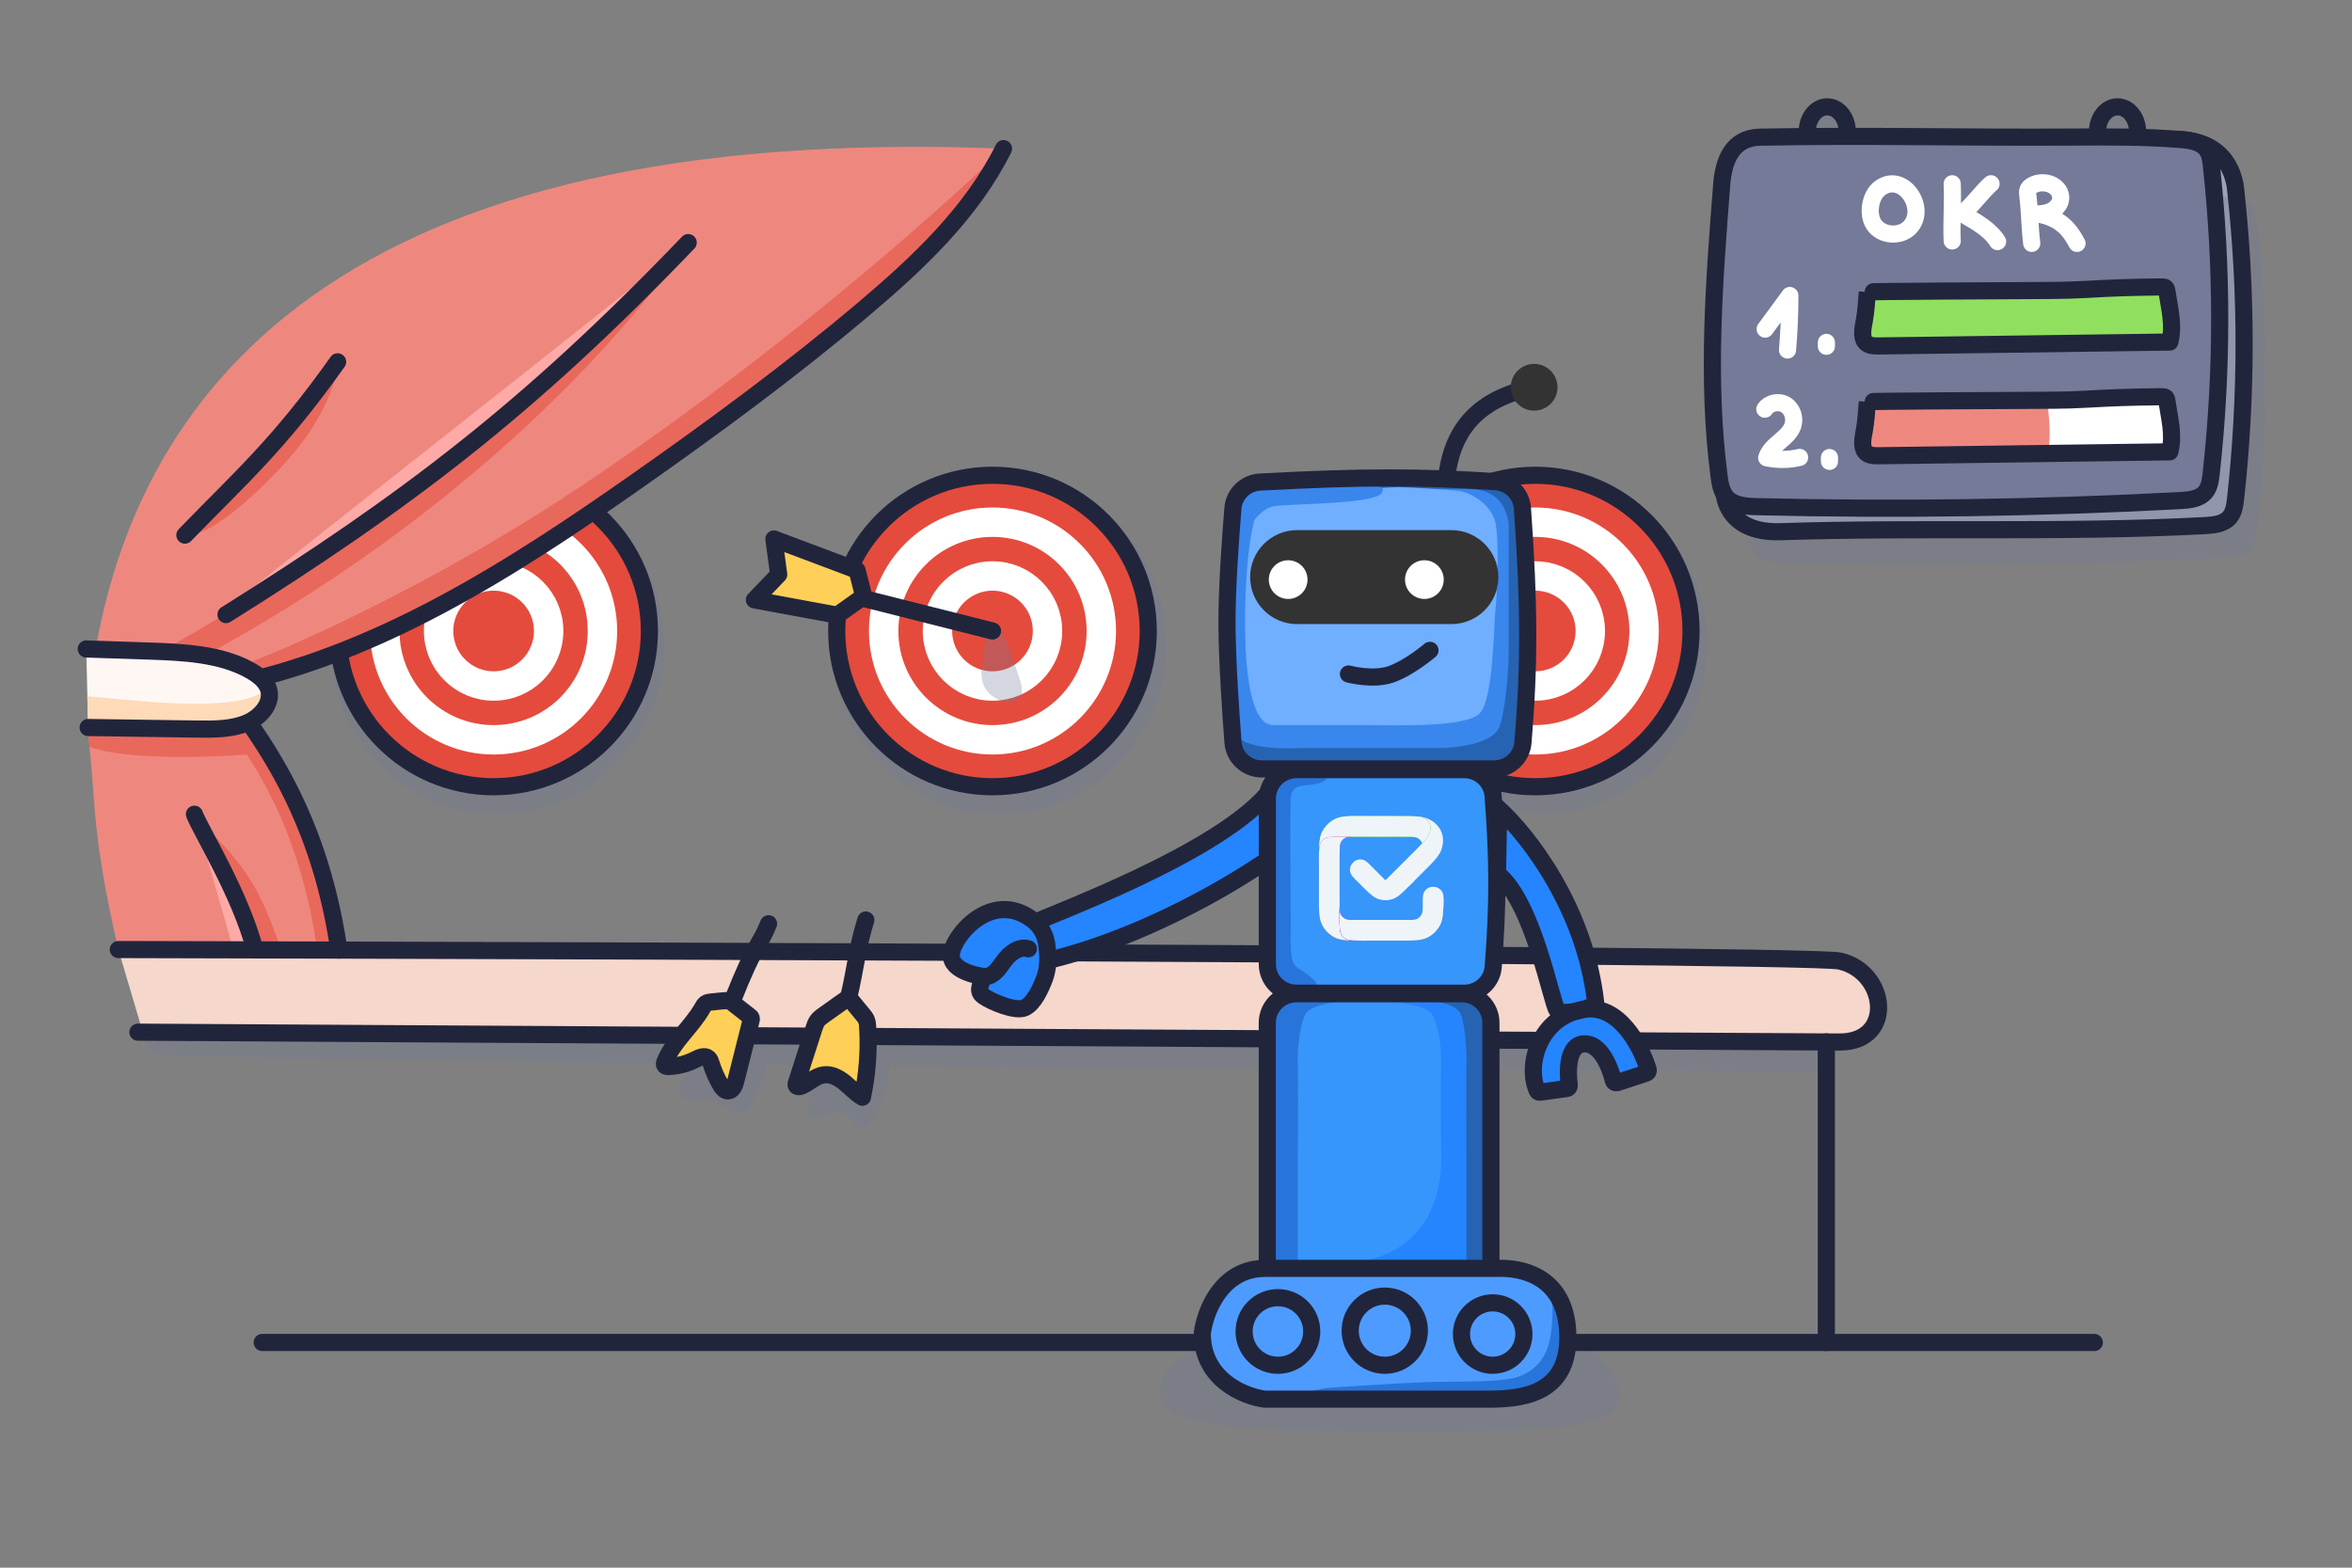 <svg width="480" height="320" viewBox="0 0 480 320" fill="none" xmlns="http://www.w3.org/2000/svg">
<rect x="0" y="0" width="480" height="320" fill="#808080" stroke="none"/>
<g clip-path="url(#clip0_323_13489)">
<path opacity="0.3" d="M372.91 31.989C375.169 31.989 377 29.71 377 26.899C377 24.087 375.169 21.809 372.91 21.809C370.651 21.809 368.82 24.087 368.82 26.899C368.82 29.71 370.651 31.989 372.91 31.989Z" fill="#747A97"/>
<path d="M372.91 31.989C375.169 31.989 377 29.71 377 26.899C377 24.087 375.169 21.809 372.91 21.809C370.651 21.809 368.82 24.087 368.82 26.899C368.82 29.71 370.651 31.989 372.91 31.989Z" stroke="#21253C" stroke-width="3.5" stroke-linecap="round" stroke-linejoin="round"/>
<path opacity="0.3" d="M432.15 31.989C434.409 31.989 436.24 29.71 436.24 26.899C436.24 24.087 434.409 21.809 432.15 21.809C429.891 21.809 428.06 24.087 428.06 26.899C428.06 29.71 429.891 31.989 432.15 31.989Z" fill="#747A97"/>
<path d="M432.15 31.989C434.409 31.989 436.24 29.71 436.24 26.899C436.24 24.087 434.409 21.809 432.15 21.809C429.891 21.809 428.06 24.087 428.06 26.899C428.06 29.71 429.891 31.989 432.15 31.989Z" stroke="#21253C" stroke-width="3.5" stroke-linecap="round" stroke-linejoin="round"/>
<path opacity="0.3" d="M329.47 281.111C335.09 292.161 317.92 292.161 284.38 292.161C248.96 292.161 234.49 291.141 237.1 281.721C237.58 279.981 242.35 275.551 245.36 274.031C253.11 270.121 265.53 270.031 284.32 270.031C301.97 270.031 314.06 270.801 322.19 274.351C326.07 276.041 328.53 279.251 329.47 281.111Z" fill="#747A97"/>
<path opacity="0.3" d="M101.49 166.212C120.328 166.212 135.6 150.721 135.6 131.612C135.6 112.503 120.328 97.012 101.49 97.012C82.651 97.012 67.38 112.503 67.38 131.612C67.38 150.721 82.651 166.212 101.49 166.212Z" fill="#747A97"/>
<path opacity="0.3" d="M203.91 166.212C222.748 166.212 238.02 150.721 238.02 131.612C238.02 112.503 222.748 97.012 203.91 97.012C185.071 97.012 169.8 112.503 169.8 131.612C169.8 150.721 185.071 166.212 203.91 166.212Z" fill="#747A97"/>
<path opacity="0.3" d="M314.33 166.212C333.169 166.212 348.44 150.721 348.44 131.612C348.44 112.503 333.169 97.012 314.33 97.012C295.492 97.012 280.22 112.503 280.22 131.612C280.22 150.721 295.492 166.212 314.33 166.212Z" fill="#747A97"/>
<path opacity="0.3" d="M372.72 206.662L30.33 206.512C30.33 206.512 27.04 215.262 33.68 215.432C61.36 216.132 103.45 216.682 141.63 217.122C139.32 219.712 137.41 222.702 139.34 223.982C143.08 226.462 142.74 222.212 148.02 225.952C153 229.482 154.6 223.932 156.5 217.282C160.33 217.322 164.18 217.362 168.03 217.402C166.42 220.542 163.77 226.122 165.38 227.992C167.59 230.542 169.98 223.562 173.89 228.842C177.37 233.532 180.98 224.112 181.62 217.532C277.44 218.432 372.72 218.682 372.72 218.682V206.662Z" fill="#747A97"/>
<path d="M100.74 160.592C118.297 160.592 132.53 146.359 132.53 128.802C132.53 111.245 118.297 97.012 100.74 97.012C83.183 97.012 68.95 111.245 68.95 128.802C68.95 146.359 83.183 160.592 100.74 160.592Z" fill="#E44B3D"/>
<path d="M100.74 140.03C106.942 140.03 111.97 135.002 111.97 128.8C111.97 122.598 106.942 117.57 100.74 117.57C94.538 117.57 89.51 122.598 89.51 128.8C89.51 135.002 94.538 140.03 100.74 140.03Z" stroke="white" stroke-width="6" stroke-linecap="round" stroke-linejoin="round"/>
<path d="M100.74 151.01C113.007 151.01 122.95 141.066 122.95 128.8C122.95 116.534 113.007 106.59 100.74 106.59C88.474 106.59 78.53 116.534 78.53 128.8C78.53 141.066 88.474 151.01 100.74 151.01Z" stroke="white" stroke-width="6" stroke-linecap="round" stroke-linejoin="round"/>
<path d="M100.74 160.592C118.297 160.592 132.53 146.359 132.53 128.802C132.53 111.245 118.297 97.012 100.74 97.012C83.183 97.012 68.95 111.245 68.95 128.802C68.95 146.359 83.183 160.592 100.74 160.592Z" stroke="#21253C" stroke-width="3.5" stroke-linecap="round" stroke-linejoin="round"/>
<path d="M69.18 193.93C66.18 174.3 57.81 155.5 45.19 140.16C76.47 134.09 104.11 116.37 130.19 98.06C146.02 86.94 161.61 75.46 176.38 62.98C187.48 53.6 198.34 43.35 204.81 30.34C70.06 25.01 25.64 79.05 18.32 140.65C18.09 139.74 18.06 141.72 18.11 145.48C18.14 147.56 17.98 150.03 18.34 153.21C19.44 163.07 18.78 170.68 24.15 193.82C43.86 193.87 69.36 195.11 69.18 193.92V193.93Z" fill="#EE887F"/>
<path d="M52 193.831C49 182.421 40.96 169.561 39.68 166.211C39.68 166.211 46.7 190.261 47.59 193.881L51.99 193.841L52 193.831Z" fill="#FFAAA6"/>
<path d="M69.18 193.93C66.11 173.1 58.57 156.43 45.19 140.16C76.47 134.09 104.11 116.37 130.19 98.06C146.02 86.94 161.61 75.46 176.38 62.98C187.48 53.6 198.34 43.35 204.81 30.34C204.81 30.34 170.44 63.96 121.9 97.01C80.03 125.53 37.9 141.19 38.75 138.8C38.75 138.8 44.81 144.68 48.09 150.81C60.37 167.28 63.73 186.56 64.69 193.83L69.19 193.93H69.18Z" fill="#E9685C"/>
<path d="M39.68 166.199C40.62 173.859 49.99 182.559 52 193.819H57.3C52 177.179 46.76 174.179 39.68 166.199Z" fill="#E9685C"/>
<path d="M29.15 210.69C29.15 210.69 367.94 212.7 375.46 212.7C386.79 212.7 385.23 198.36 375.46 196.17C368.23 194.55 24.15 193.82 24.15 193.82" fill="#F5D7CC"/>
<path d="M28.15 210.69C28.15 210.69 367.94 212.7 375.46 212.7C386.79 212.7 385.23 198.36 375.46 196.17C368.23 194.55 24.15 193.82 24.15 193.82" stroke="#21253C" stroke-width="3.5" stroke-linecap="round" stroke-linejoin="round"/>
<path d="M55.05 153.3C57.65 153.76 28.24 156.25 18.24 152.42L17.87 147.38L18.1 143.75H48.76L55.05 153.3Z" fill="#E9685C"/>
<path d="M372.72 212.691V274.031" stroke="#21253C" stroke-width="3.5" stroke-linecap="round" stroke-linejoin="round"/>
<path d="M427.41 274.031H53.51" stroke="#21253C" stroke-width="3.5" stroke-linecap="round" stroke-linejoin="round"/>
<path d="M427.6 33.092C406.47 33.232 385.23 32.702 364.15 33.112C358.51 33.222 356.72 37.832 356.34 42.782C354.79 62.582 353.24 82.552 355.79 102.242C355.99 103.822 356.27 105.502 357.34 106.692C358.8 108.302 361.24 108.472 363.41 108.532C392.24 109.222 421.1 108.812 449.9 107.292C451.76 107.192 453.83 106.992 455.03 105.572C455.89 104.552 456.08 103.142 456.23 101.812C458.54 80.922 458.55 59.782 456.27 38.892C456.15 37.822 456.01 36.702 455.41 35.792C454.29 34.112 452.02 33.752 450.01 33.592C442.55 32.992 435.06 33.042 427.58 33.092H427.6Z" fill="#9EA2B7"/>
<path opacity="0.3" d="M431.02 39.611C409.19 39.752 387.25 39.221 365.47 39.632C359.64 39.742 357.8 44.352 357.4 49.301C355.8 69.102 354.2 89.072 356.83 108.761C357.04 110.341 357.33 112.021 358.43 113.211C359.94 114.821 362.46 114.991 364.7 115.051C394.48 115.741 424.29 115.331 454.05 113.811C455.97 113.711 458.11 113.511 459.35 112.091C460.24 111.071 460.44 109.661 460.59 108.331C462.97 87.442 462.99 66.302 460.63 45.411C460.51 44.342 460.37 43.221 459.75 42.312C458.6 40.632 456.25 40.272 454.18 40.111C446.48 39.511 438.74 39.562 431.01 39.611H431.02Z" fill="#747A97"/>
<path d="M427.6 33.091C406.47 33.231 385.23 32.701 364.15 33.111C358.51 33.221 356.72 37.831 356.34 42.781C354.79 62.581 349.34 81.231 351.89 100.931C352.09 102.511 353.4 108.851 363.42 108.531C392.25 107.591 421.11 108.811 449.91 107.291C451.77 107.191 453.84 106.991 455.04 105.571C455.9 104.551 456.09 103.141 456.24 101.811C458.55 80.921 458.56 59.781 456.28 38.891C456.16 37.821 455.56 29.581 445.98 28.581C438.54 27.811 435.08 33.051 427.6 33.101V33.091Z" stroke="#21253C" stroke-width="3.5" stroke-linecap="round" stroke-linejoin="round"/>
<path d="M422.63 27.979C401.5 28.119 380.26 27.589 359.18 27.999C353.54 28.109 351.75 32.719 351.37 37.669C349.82 57.469 348.27 77.439 350.82 97.129C351.02 98.709 351.3 100.389 352.37 101.579C353.83 103.189 356.27 103.359 358.44 103.419C387.27 104.109 416.13 103.699 444.93 102.179C446.79 102.079 448.86 101.879 450.06 100.459C450.92 99.439 451.11 98.029 451.26 96.699C453.57 75.809 453.58 54.669 451.3 33.779C451.18 32.709 451.04 31.589 450.44 30.679C449.32 28.999 447.05 28.639 445.04 28.479C437.58 27.879 430.09 27.929 422.61 27.979H422.63Z" fill="#747A97"/>
<path d="M202.55 160.592C220.107 160.592 234.34 146.359 234.34 128.802C234.34 111.245 220.107 97.012 202.55 97.012C184.993 97.012 170.76 111.245 170.76 128.802C170.76 146.359 184.993 160.592 202.55 160.592Z" fill="#E44B3D"/>
<path d="M202.55 140.03C208.752 140.03 213.78 135.002 213.78 128.8C213.78 122.598 208.752 117.57 202.55 117.57C196.348 117.57 191.32 122.598 191.32 128.8C191.32 135.002 196.348 140.03 202.55 140.03Z" stroke="white" stroke-width="6" stroke-linecap="round" stroke-linejoin="round"/>
<path d="M202.55 151.01C214.816 151.01 224.76 141.066 224.76 128.8C224.76 116.534 214.816 106.59 202.55 106.59C190.284 106.59 180.34 116.534 180.34 128.8C180.34 141.066 190.284 151.01 202.55 151.01Z" stroke="white" stroke-width="6" stroke-linecap="round" stroke-linejoin="round"/>
<path d="M202.55 160.592C220.107 160.592 234.34 146.359 234.34 128.802C234.34 111.245 220.107 97.012 202.55 97.012C184.993 97.012 170.76 111.245 170.76 128.802C170.76 146.359 184.993 160.592 202.55 160.592Z" stroke="#21253C" stroke-width="3.5" stroke-linecap="round" stroke-linejoin="round"/>
<path d="M313.32 160.592C330.877 160.592 345.11 146.359 345.11 128.802C345.11 111.245 330.877 97.012 313.32 97.012C295.763 97.012 281.53 111.245 281.53 128.802C281.53 146.359 295.763 160.592 313.32 160.592Z" fill="#E44B3D"/>
<path d="M313.32 140.03C319.522 140.03 324.55 135.002 324.55 128.8C324.55 122.598 319.522 117.57 313.32 117.57C307.118 117.57 302.09 122.598 302.09 128.8C302.09 135.002 307.118 140.03 313.32 140.03Z" stroke="white" stroke-width="6" stroke-linecap="round" stroke-linejoin="round"/>
<path d="M313.32 151.01C325.586 151.01 335.53 141.066 335.53 128.8C335.53 116.534 325.586 106.59 313.32 106.59C301.054 106.59 291.11 116.534 291.11 128.8C291.11 141.066 301.054 151.01 313.32 151.01Z" stroke="white" stroke-width="6" stroke-linecap="round" stroke-linejoin="round"/>
<path d="M313.32 160.592C330.877 160.592 345.11 146.359 345.11 128.802C345.11 111.245 330.877 97.012 313.32 97.012C295.763 97.012 281.53 111.245 281.53 128.802C281.53 146.359 295.763 160.592 313.32 160.592Z" stroke="#21253C" stroke-width="3.5" stroke-linecap="round" stroke-linejoin="round"/>
<path d="M271.45 163.634C268.41 163.274 261.32 162.894 260.37 163.234C259.19 163.664 211.76 189.564 210.98 189.544C210.2 189.524 211.6 194.844 212.16 195.904C212.73 196.954 223.41 194.684 225.64 194.204C226.65 193.984 239.39 188.504 249.13 181.994C260.92 174.114 270.07 164.894 271.45 163.634Z" fill="#2584FF"/>
<path d="M273.44 162.993C273.36 163.073 273.29 163.163 273.21 163.243M273.21 163.243C265.91 172.503 237.91 190.803 212.13 196.453C211.9 196.473 211.67 196.353 211.57 196.143C210.44 193.823 209.59 189.513 210.72 188.543C211.89 187.543 249.87 174.113 259.62 160.843C259.74 160.703 260.06 162.733 260.24 162.743L273.21 163.243Z" stroke="#21253C" stroke-width="3.5" stroke-linecap="round" stroke-linejoin="round"/>
<path d="M214.41 193.511C214.68 195.561 214.58 197.701 213.84 199.641C213.1 201.581 211.7 203.301 209.82 204.181C207.94 205.061 205.59 204.981 203.9 203.781C203.25 203.321 201.11 203.111 200.71 202.421C200.07 201.321 201.36 199.621 201.33 198.341C201.29 196.261 201.94 194.231 202.72 192.301" fill="#2584FF"/>
<path d="M213.71 193.673C213.98 195.723 213.88 197.863 213.14 199.803C212.4 201.743 211.03 204.823 209.15 205.703C207.27 206.583 202.37 204.523 200.68 203.323C198.98 202.113 200.68 200.593 200.64 198.513C200.6 196.433 201.25 194.403 202.03 192.473" stroke="#21253C" stroke-width="3.5" stroke-linecap="round" stroke-linejoin="round"/>
<path d="M209.88 193.671C208 193.091 206.09 194.541 204.93 196.121C203.91 197.511 202.85 199.271 201.12 199.331C200.36 199.361 199.64 199.021 199.03 198.561C197.55 197.431 194.16 196.391 194.13 194.831C194.08 191.881 198.93 188.211 201.36 186.691C204.44 184.761 208.13 185.551 210.82 187.841C212.44 189.231 213.55 191.241 213.68 193.371" fill="#2584FF"/>
<path d="M209.88 193.672C208 193.092 206.09 194.542 204.93 196.122C203.91 197.512 202.85 199.272 201.12 199.332C200.36 199.362 193.93 198.432 194.14 194.832C194.35 191.232 202.3 181.302 210.83 187.842C212.52 189.142 213.56 191.242 213.69 193.372" stroke="#21253C" stroke-width="3.5" stroke-linecap="round" stroke-linejoin="round"/>
<path d="M259.11 258.912C250.21 258.912 246.88 267.762 246.34 272.182C246.34 281.612 254.86 285.052 259.11 285.602H304.44C311.03 285.602 320.95 284.952 320.95 273.022C320.95 261.092 312.41 259.002 307.74 258.902H259.11V258.912Z" fill="#4E9BFF"/>
<path d="M273.61 283.101C268.45 283.361 266.38 284.291 265.99 284.731C272.02 285.021 286.71 285.581 297.21 285.491C310.33 285.381 313.08 283.101 315.94 282.121C318.8 281.141 320.17 267.791 319.54 264.961C318.91 262.141 315.73 262.031 316.36 263.441C317 264.851 317 269.741 316.36 273.101C315.73 276.471 314.03 279.291 310.43 280.811C306.83 282.331 297.41 281.901 291.28 282.111C285.14 282.331 280.06 282.761 273.61 283.091V283.101Z" fill="#2775DB"/>
<path d="M258.72 226.752V257.322L303.56 257.802C304.02 243.982 304.67 215.012 303.56 209.672C302.45 204.332 299.72 203.152 298.49 203.222C289.55 203.102 270.33 202.942 264.98 203.222C259.64 203.502 258.58 206.252 258.72 207.602V226.752Z" fill="#EFF4F8"/>
<path d="M258.72 226.752V257.322L303.56 257.802C304.02 243.982 304.67 215.012 303.56 209.672C302.45 204.332 299.72 203.152 298.49 203.222C289.55 203.102 270.33 202.942 264.98 203.222C259.64 203.502 258.58 206.252 258.72 207.602V226.752Z" fill="#3696FB"/>
<path d="M266.35 207.11C267.27 205.34 271.32 204.64 273.23 204.51C274.95 203.47 268.88 202.91 264.18 203.74C260.42 204.4 259.48 206.9 259.48 208.08L258.78 224.46L259.58 257.77H264.86V236.61C264.86 235.31 264.97 219.65 264.86 217.13C264.75 214.61 265.2 209.34 266.35 207.12V207.11Z" fill="#2775DB"/>
<path d="M292.3 207.11C291.19 205.34 286.28 204.64 283.97 204.51C281.89 203.47 289.24 202.91 294.93 203.74C299.48 204.4 300.62 206.9 300.62 208.08L301.47 224.46L300.5 257.77H275.44C294.93 256.01 294.11 237.65 294.11 236.61C294.11 235.31 293.97 219.65 294.11 217.13C294.25 214.61 293.69 209.34 292.3 207.12V207.11Z" fill="#2584FF"/>
<path d="M298.17 207.11C297.49 205.34 294.48 204.64 293.06 204.51C291.78 203.47 296.29 202.91 299.78 203.74C302.57 204.4 303.27 206.9 303.27 208.08L303.79 224.46L303.19 257.77H299.27V236.61C299.27 235.31 299.18 219.65 299.27 217.13C299.36 214.61 299.01 209.34 298.16 207.12L298.17 207.11Z" fill="#2663B3"/>
<path d="M295.99 156.612H267.01C253.8 157.302 251.79 153.482 252.44 151.492L250.57 135.482C250.67 126.782 250.94 108.432 251.19 104.612C251.44 100.782 256.42 98.722 258.88 98.172C270.87 98.072 296.47 97.922 302.96 98.172C309.45 98.422 310.79 104.302 310.65 107.212L311.17 137.152C311.2 141.592 310.92 151.142 309.51 153.892C307.74 157.322 299.11 156.622 296 156.622L295.99 156.612Z" fill="#3987ED"/>
<path d="M321.18 206.87C315.33 208.77 313.93 217.89 313.96 222.22L320.17 221.49C320.17 221.49 320.26 214.55 323.18 213.27C325.52 212.25 328.9 217.53 330.31 220.3L335.79 217.29C335.24 214.46 328.48 204.5 321.17 206.88L321.18 206.87Z" fill="#2584FF"/>
<path d="M318.76 180.943C315.73 176.243 308.64 169.293 306.29 166.812C305.99 169.862 305.74 176.953 306.11 177.893C306.57 179.073 311.45 183.493 313.02 186.952C314.59 190.412 318.77 205.103 318.77 205.893C318.77 206.683 324.06 205.173 325.1 204.583C326.14 203.993 325.62 200.603 325.1 198.383C324.58 196.163 322.55 186.822 318.77 180.952L318.76 180.943Z" fill="#2584FF"/>
<path d="M265.04 202.213C260.29 202.013 259.21 198.393 259.26 196.603C259.07 188.333 258.72 170.303 258.85 164.383C258.98 158.463 263.62 157.033 265.93 157.063C275.1 157.013 294.5 156.933 298.8 157.063C303.1 157.193 304.5 161.353 304.66 163.413L305.39 173.913C305.15 179.773 304.66 192.513 304.66 196.613C304.66 200.713 300.43 202.063 298.31 202.223C289.2 202.303 269.78 202.423 265.03 202.223L265.04 202.213Z" fill="#3696FB"/>
<path d="M269.51 159.77C271.68 158.98 270.42 157.98 269.51 157.57C268.95 157.35 266.95 156.93 263.43 157.02C259.91 157.11 258.51 160.21 258.25 161.74V186.9C258.12 190.89 258.15 199.16 259.29 200.3C260.71 201.73 264.86 202.06 267.83 201.73C270.81 201.4 266.16 198.39 264.6 197.4C263.05 196.41 263.43 191.18 263.43 189.09C263.43 187 263.17 166.13 263.43 162.83C263.69 159.53 266.8 160.74 269.51 159.75V159.77Z" fill="#2775DB"/>
<path opacity="0.5" d="M287.79 167.281H275.12C271.287 167.281 268.18 170.388 268.18 174.221V186.891C268.18 190.724 271.287 193.831 275.12 193.831H287.79C291.623 193.831 294.73 190.724 294.73 186.891V174.221C294.73 170.388 291.623 167.281 287.79 167.281Z" fill="#3696FB"/>
<path fill-rule="evenodd" clip-rule="evenodd" d="M287.26 181.171L288.54 179.891C289.56 178.881 282.74 179.681 282.74 179.681L280.02 176.951C279.18 176.111 278.76 175.691 278.28 175.531C277.85 175.391 277.39 175.391 276.97 175.531C276.37 175.721 275.8 176.291 275.61 176.891C275.47 177.321 275.47 177.781 275.61 178.201C275.77 178.681 276.19 179.111 277.03 179.951L278.23 181.151C279.59 182.501 280.4 183.221 281.31 183.521C282.25 183.831 283.26 183.831 284.2 183.521C285.11 183.231 285.92 182.511 287.28 181.161L287.26 181.171Z" fill="#EFF4F8"/>
<path fill-rule="evenodd" clip-rule="evenodd" d="M291.32 177.12L288.54 179.89C287.41 181 286.73 181.57 285.93 181.63C285.8 181.64 285.66 181.64 285.53 181.63C284.75 181.57 284.1 181.03 283.03 179.99L282.73 179.69L289.14 173.3C289.55 172.89 289.91 172.52 290.23 172.17C290.23 170.78 289.54 169.51 289.01 168.54C288.38 167.38 287.98 166.65 289.28 166.66C290.15 166.73 290.81 166.87 291.39 167.12C294.05 168.25 295.18 170.91 294.09 173.61C293.68 174.63 292.84 175.59 291.32 177.13V177.12Z" fill="#EFF4F8"/>
<path fill-rule="evenodd" clip-rule="evenodd" d="M290.24 172.161C291.3 171.021 291.84 170.191 291.92 169.241C291.99 168.391 291.68 167.661 290.98 167.181C290.55 166.891 290.02 166.731 289.29 166.651C288.26 166.561 286.94 166.561 285.14 166.561H278.69C275.36 166.551 273.7 166.541 272.43 167.191C271.31 167.761 270.4 168.671 269.83 169.781C269.19 171.041 269.18 172.681 269.17 175.941L273.42 171.421C274.06 170.781 274.48 170.781 276.82 170.791L287.01 170.811C288.2 170.811 288.79 170.811 289.25 171.041C289.65 171.241 289.97 171.571 290.18 171.971C290.21 172.031 290.24 172.101 290.26 172.161H290.24Z" fill="url(#paint0_linear_323_13489)"/>
<path fill-rule="evenodd" clip-rule="evenodd" d="M290.24 172.161C291.3 171.021 291.84 170.191 291.92 169.241C291.99 168.391 291.68 167.661 290.98 167.181C290.55 166.891 290.02 166.731 289.29 166.651C288.26 166.561 286.94 166.561 285.14 166.561H278.69C275.36 166.551 273.7 166.541 272.43 167.191C271.31 167.761 270.4 168.671 269.83 169.781C269.19 171.041 269.18 172.681 269.17 175.941L273.42 171.421C274.06 170.781 274.48 170.781 276.82 170.791L287.01 170.811C288.2 170.811 288.79 170.811 289.25 171.041C289.65 171.241 289.97 171.571 290.18 171.971C290.21 172.031 290.24 172.101 290.26 172.161H290.24Z" fill="#EFF4F8"/>
<path fill-rule="evenodd" clip-rule="evenodd" d="M278.54 192.021L274.02 187.771C273.38 187.131 273.38 186.711 273.39 184.371V174.181C273.41 172.991 273.41 172.401 273.64 171.941C273.84 171.541 274.17 171.221 274.57 171.011C275.02 170.781 275.62 170.781 276.81 170.781H274.01C271.86 170.781 270.78 170.781 270.06 171.381C269.96 171.471 269.86 171.561 269.78 171.661C269.25 172.281 269.18 173.161 269.17 174.781C269.17 175.171 269.17 175.581 269.17 176.031V182.481C269.16 185.811 269.15 187.471 269.8 188.751C270.37 189.871 271.28 190.781 272.39 191.351C273.65 191.991 275.29 192.001 278.55 192.011L278.54 192.021Z" fill="url(#paint1_linear_323_13489)"/>
<path fill-rule="evenodd" clip-rule="evenodd" d="M278.54 192.021L274.02 187.771C273.38 187.131 273.38 186.711 273.39 184.371V174.181C273.41 172.991 273.41 172.401 273.64 171.941C273.84 171.541 274.17 171.221 274.57 171.011C275.02 170.781 275.62 170.781 276.81 170.781H274.01C271.86 170.781 270.78 170.781 270.06 171.381C269.96 171.471 269.86 171.561 269.78 171.661C269.25 172.281 269.18 173.161 269.17 174.781C269.17 175.171 269.17 175.581 269.17 176.031V182.481C269.16 185.811 269.15 187.471 269.8 188.751C270.37 189.871 271.28 190.781 272.39 191.351C273.65 191.991 275.29 192.001 278.55 192.011L278.54 192.021Z" fill="#EFF4F8"/>
<path fill-rule="evenodd" clip-rule="evenodd" d="M293.55 183.761L290.36 187.151C289.72 187.791 289.3 187.791 286.96 187.781H276.77C275.58 187.761 274.99 187.761 274.53 187.531C274.13 187.331 273.81 187.001 273.6 186.601C273.37 186.151 273.37 185.551 273.37 184.361V187.161C273.37 189.311 273.37 190.391 273.97 191.111C274.06 191.211 274.15 191.311 274.25 191.391C274.87 191.921 275.75 191.991 277.37 192.001C277.76 192.001 278.17 192.001 278.62 192.001H285.07C288.4 192.011 290.06 192.021 291.33 191.371C292.45 190.801 293.36 189.891 293.93 188.781C294.49 187.681 294.57 186.291 294.58 183.771C294.58 183.111 294.16 183.111 293.52 183.751L293.55 183.761Z" fill="url(#paint2_linear_323_13489)"/>
<path fill-rule="evenodd" clip-rule="evenodd" d="M293.55 183.761L290.36 187.151C289.72 187.791 289.3 187.791 286.96 187.781H276.77C275.58 187.761 274.99 187.761 274.53 187.531C274.13 187.331 273.81 187.001 273.6 186.601C273.37 186.151 273.37 185.551 273.37 184.361V187.161C273.37 189.311 273.37 190.391 273.97 191.111C274.06 191.211 274.15 191.311 274.25 191.391C274.87 191.921 275.75 191.991 277.37 192.001C277.76 192.001 278.17 192.001 278.62 192.001H285.07C288.4 192.011 290.06 192.021 291.33 191.371C292.45 190.801 293.36 189.891 293.93 188.781C294.49 187.681 294.57 186.291 294.58 183.771C294.58 183.111 294.16 183.111 293.52 183.751L293.55 183.761Z" fill="url(#paint3_linear_323_13489)"/>
<path fill-rule="evenodd" clip-rule="evenodd" d="M293.55 183.761L290.36 187.151C289.72 187.791 289.3 187.791 286.96 187.781H276.77C275.58 187.761 274.99 187.761 274.53 187.531C274.13 187.331 273.81 187.001 273.6 186.601C273.37 186.151 273.37 185.551 273.37 184.361V187.161C273.37 189.311 273.37 190.391 273.97 191.111C274.06 191.211 274.15 191.311 274.25 191.391C274.87 191.921 275.75 191.991 277.37 192.001C277.76 192.001 278.17 192.001 278.62 192.001H285.07C288.4 192.011 290.06 192.021 291.33 191.371C292.45 190.801 293.36 189.891 293.93 188.781C294.49 187.681 294.57 186.291 294.58 183.771C294.58 183.111 294.16 183.111 293.52 183.751L293.55 183.761Z" fill="#EFF4F8"/>
<path fill-rule="evenodd" clip-rule="evenodd" d="M286.97 187.783H289.77C291.92 187.783 293 187.783 293.72 187.183C293.82 187.093 293.92 187.003 294 186.903C294.53 186.283 294.6 185.403 294.61 183.783C294.61 182.993 294.57 182.533 294.38 182.163C294.18 181.763 293.85 181.443 293.45 181.233C292.89 180.943 292.09 180.943 291.52 181.233C291.12 181.433 290.8 181.763 290.59 182.163C290.36 182.613 290.36 183.213 290.36 184.403C290.36 185.593 290.36 186.183 290.13 186.643C289.93 187.043 289.6 187.363 289.2 187.573C288.75 187.803 288.15 187.803 286.96 187.803L286.97 187.783Z" fill="#EFF4F8"/>
<path d="M258.64 163.032C258.64 159.762 261.29 157.102 264.57 157.102H298.85C301.92 157.102 304.49 159.452 304.72 162.512C305.72 175.622 305.74 184.632 304.74 197.342C304.5 200.392 301.93 202.732 298.87 202.732H264.57C261.3 202.732 258.64 200.082 258.64 196.802V163.022V163.032Z" stroke="#21253C" stroke-width="3.5" stroke-linecap="round" stroke-linejoin="round"/>
<path d="M305.61 164.832C305.69 164.902 305.78 164.982 305.87 165.062M305.86 165.062C311.73 170.382 323.46 185.292 325.64 204.602C325.67 204.832 325.55 205.062 325.34 205.172C323.04 206.352 318.75 207.272 317.76 206.172C316.74 205.022 312.95 184.442 305.83 178.522C305.69 178.402 305.6 178.232 305.61 178.042L305.86 165.062Z" stroke="#21253C" stroke-width="3.5" stroke-linecap="round" stroke-linejoin="round"/>
<path d="M323.26 206.03C330.39 204.91 334.86 213.43 336.37 218.32C336.46 218.62 336.29 218.94 335.99 219.04L330.03 221C329.69 221.11 329.33 220.9 329.25 220.56C328.54 217.65 326.57 212.9 323.26 213.07C319.92 213.24 319.84 218.42 320.26 221.5C320.31 221.83 320.08 222.15 319.75 222.19L314.31 222.94C314.06 222.97 313.81 222.85 313.71 222.62C311.35 217.28 314.22 207.46 323.26 206.04V206.03Z" stroke="#21253C" stroke-width="3.5" stroke-linecap="round" stroke-linejoin="round"/>
<path d="M304.27 258.452V208.782C304.27 205.512 301.62 202.852 298.34 202.852H264.56C261.29 202.852 258.63 205.502 258.63 208.782V257.662" stroke="#21253C" stroke-width="3.5" stroke-linecap="round" stroke-linejoin="round"/>
<path d="M258.13 258.912C249.23 258.912 245.9 267.762 245.36 272.182C245.36 281.612 253.88 285.052 258.13 285.602H303.46C310.05 285.602 319.97 284.952 319.97 273.022C319.97 261.092 311.43 259.002 306.76 258.902H258.13V258.912Z" stroke="#21253C" stroke-width="3.5" stroke-linecap="round" stroke-linejoin="round"/>
<path d="M260.8 278.683C264.611 278.683 267.7 275.594 267.7 271.783C267.7 267.972 264.611 264.883 260.8 264.883C256.989 264.883 253.9 267.972 253.9 271.783C253.9 275.594 256.989 278.683 260.8 278.683Z" stroke="#21253C" stroke-width="3.5" stroke-linecap="round" stroke-linejoin="round"/>
<path d="M282.61 278.682C286.509 278.682 289.67 275.522 289.67 271.622C289.67 267.723 286.509 264.562 282.61 264.562C278.711 264.562 275.55 267.723 275.55 271.622C275.55 275.522 278.711 278.682 282.61 278.682Z" stroke="#21253C" stroke-width="3.5" stroke-linecap="round" stroke-linejoin="round"/>
<path d="M304.63 278.681C308.148 278.681 311 275.829 311 272.311C311 268.793 308.148 265.941 304.63 265.941C301.112 265.941 298.26 268.793 298.26 272.311C298.26 275.829 301.112 278.681 304.63 278.681Z" stroke="#21253C" stroke-width="3.5" stroke-linecap="round" stroke-linejoin="round"/>
<path d="M295.19 97.791C296.19 88.531 300.83 81.481 313.09 79.051" stroke="#21253C" stroke-width="3.5" stroke-linecap="round" stroke-linejoin="round"/>
<path d="M313.09 83.821C315.724 83.821 317.86 81.686 317.86 79.051C317.86 76.417 315.724 74.281 313.09 74.281C310.455 74.281 308.32 76.417 308.32 79.051C308.32 81.686 310.455 83.821 313.09 83.821Z" fill="#333333"/>
<path d="M259.7 98.063C271.83 97.963 297.73 97.813 304.29 98.063C310.85 98.313 312.21 104.193 312.07 107.103L312.6 137.043C312.63 141.483 312.35 151.033 310.92 153.783C309.13 157.213 300.4 156.513 297.25 156.513H267.93C254.57 157.203 252.53 153.383 253.18 151.393L253.12 150.893C254.92 152.103 258.66 153.043 265.83 152.693H293.77C296.78 152.693 304.08 151.933 305.78 148.833C307.14 146.353 307.93 136.683 307.9 132.673V108.053C308.03 105.423 306.74 100.103 300.48 99.883C294.23 99.653 269.55 99.793 257.99 99.883C256.59 100.173 254.35 100.943 252.69 102.233C254.25 99.843 257.75 98.493 259.69 98.063H259.7Z" fill="#2663B3"/>
<path d="M279.46 148.011H259.87C254.42 148.011 254.09 132.881 254.09 126.501C254.09 120.121 254.77 105.491 257.5 103.141C260.22 100.791 283.56 99.441 285.43 99.441C287.3 99.441 295.82 99.951 298.03 100.281C300.24 100.621 304.33 102.971 305.18 106.671C306.03 110.371 305.52 122.091 305.18 124.611C304.84 127.131 304.84 142.801 301.94 145.661C299.04 148.521 285.25 148.011 279.46 148.011Z" fill="#70AEFF"/>
<path d="M281.74 100.872C284.2 98.462 276.66 99.032 272.66 98.632C267.8 98.072 257.86 99.172 255.35 99.172C252.84 99.172 251.42 104.412 251.42 108.412C251.42 112.412 250.15 119.892 251.86 120.982C254.04 122.372 253.56 113.832 254.04 110.442C254.52 107.052 257.5 104.022 259.56 103.412C261.62 102.802 279.54 103.012 281.74 100.862V100.872Z" fill="#3987ED"/>
<path d="M251.62 103.731C251.86 100.821 254.22 98.561 257.13 98.401C278.03 97.271 290.01 97.301 305.25 98.321C308.17 98.511 310.49 100.841 310.7 103.761C312.09 123.441 312.15 135.451 310.81 151.581C310.56 154.621 308 156.951 304.94 156.951H257.5C254.43 156.951 251.87 154.601 251.63 151.541C251.16 145.391 250.47 135.261 250.41 127.981C250.34 120.521 251.11 109.931 251.62 103.741V103.731Z" stroke="#21253C" stroke-width="3.5" stroke-linecap="round" stroke-linejoin="round"/>
<path d="M264.72 108.211H296.2C301.5 108.211 305.79 112.511 305.79 117.801C305.79 123.101 301.49 127.391 296.2 127.391H264.72C259.42 127.391 255.13 123.091 255.13 117.801C255.13 112.501 259.43 108.211 264.72 108.211Z" fill="#333333"/>
<path d="M262.89 122.259C265.071 122.259 266.84 120.491 266.84 118.309C266.84 116.128 265.071 114.359 262.89 114.359C260.708 114.359 258.94 116.128 258.94 118.309C258.94 120.491 260.708 122.259 262.89 122.259Z" fill="white"/>
<path d="M290.69 122.259C292.871 122.259 294.64 120.491 294.64 118.309C294.64 116.128 292.871 114.359 290.69 114.359C288.508 114.359 286.74 116.128 286.74 118.309C286.74 120.491 288.508 122.259 290.69 122.259Z" fill="white"/>
<path d="M275.2 137.58C275.2 137.58 280.24 138.95 283.97 137.61C287.7 136.27 291.83 132.75 291.83 132.75" stroke="#21253C" stroke-width="3.5" stroke-linecap="round" stroke-linejoin="round"/>
<path d="M156.85 188.559C154.97 193.269 154.28 192.089 149.51 204.179" stroke="#21253C" stroke-width="3.5" stroke-linecap="round" stroke-linejoin="round"/>
<path d="M149.51 204.18C148.01 204.24 146.51 204.36 145.01 204.55C144.68 204.59 144.35 204.64 144.07 204.82C143.74 205.03 143.55 205.39 143.36 205.73C141.16 209.61 137.41 212.55 135.72 216.69C135.62 216.95 135.53 217.26 135.69 217.48C135.84 217.69 136.15 217.71 136.4 217.7C138.28 217.64 140.14 217.17 141.81 216.32C142.7 215.87 143.85 215.34 144.58 216.01C144.88 216.29 145.01 216.7 145.13 217.09C145.61 218.61 146.25 220.07 147.05 221.45C147.39 222.04 147.87 222.67 148.54 222.68C149.46 222.69 149.93 221.6 150.15 220.71C151.2 216.55 152.24 212.39 153.29 208.24C153.32 208.1 153.36 207.96 153.32 207.83C153.27 207.66 153.13 207.55 152.99 207.44C151.77 206.48 150.55 205.53 149.32 204.57" fill="#FFD057"/>
<path d="M149.51 204.18C148.01 204.24 146.51 204.36 145.01 204.55C144.68 204.59 144.35 204.64 144.07 204.82C143.74 205.03 143.55 205.39 143.36 205.73C141.16 209.61 137.41 212.55 135.72 216.69C135.62 216.95 135.53 217.26 135.69 217.48C135.84 217.69 136.15 217.71 136.4 217.7C138.28 217.64 140.14 217.17 141.81 216.32C142.7 215.87 143.85 215.34 144.58 216.01C144.88 216.29 145.01 216.7 145.13 217.09C145.61 218.61 146.25 220.07 147.05 221.45C147.39 222.04 147.87 222.67 148.54 222.68C149.46 222.69 149.93 221.6 150.15 220.71C151.2 216.55 152.24 212.39 153.29 208.24C153.32 208.1 153.36 207.96 153.32 207.83C153.27 207.66 153.13 207.55 152.99 207.44C151.77 206.48 150.55 205.53 149.32 204.57" stroke="#21253C" stroke-width="3.5" stroke-linecap="round" stroke-linejoin="round"/>
<path d="M173.2 203.598C174.18 204.788 175.15 205.968 176.13 207.158C176.39 207.478 176.65 207.798 176.81 208.168C177 208.608 177.04 209.088 177.07 209.568C177.37 214.388 177.01 219.248 176 223.968C174.64 223.178 173.58 221.968 172.36 220.978C171.14 219.988 169.62 219.178 168.06 219.408C166.38 219.658 165.12 221.038 163.56 221.708C163.16 221.878 162.51 221.878 162.46 221.438C162.45 221.328 162.48 221.228 162.51 221.118C163.71 217.398 164.91 213.678 166.1 209.958C166.29 209.368 166.49 208.768 166.87 208.278C167.17 207.888 167.56 207.598 167.96 207.308C169.41 206.248 173.2 203.598 173.2 203.598Z" fill="#FFD057"/>
<path d="M176.7 187.789C174.89 193.559 174.61 197.719 173.2 203.599" stroke="#21253C" stroke-width="3.5" stroke-linecap="round" stroke-linejoin="round"/>
<path d="M173.2 203.598C174.18 204.788 175.15 205.968 176.13 207.158C176.39 207.478 176.65 207.798 176.81 208.168C177 208.608 177.04 209.088 177.07 209.568C177.37 214.388 177.01 219.248 176 223.968C174.64 223.178 173.58 221.968 172.36 220.978C171.14 219.988 169.62 219.178 168.06 219.408C166.38 219.658 165.12 221.038 163.56 221.708C163.16 221.878 162.51 221.878 162.46 221.438C162.45 221.328 162.48 221.228 162.51 221.118C163.71 217.398 164.91 213.678 166.1 209.958C166.29 209.368 166.49 208.768 166.87 208.278C167.17 207.888 167.56 207.598 167.96 207.308C169.41 206.248 173.2 203.598 173.2 203.598Z" stroke="#21253C" stroke-width="3.5" stroke-linecap="round" stroke-linejoin="round"/>
<path d="M204.8 30.34C198.33 43.35 187.47 53.6 176.37 62.98C161.6 75.46 146.01 86.95 130.18 98.06C104.11 116.37 76.46 134.09 45.18 140.16C58.57 156.43 66.1 173.1 69.17 193.93" stroke="#21253C" stroke-width="3.5" stroke-linecap="round" stroke-linejoin="round"/>
<path d="M140.45 49.52C107.81 83.57 70.11 112.54 29.04 135.12C29.04 135.12 23.25 143.49 34.68 137.61C109.23 99.24 140.45 49.52 140.45 49.52Z" fill="#E9685C"/>
<path d="M140.45 49.52C111.63 79.59 81.68 103.47 46.12 124.71C41.42 127.52 99.42 82.469 140.45 49.52Z" fill="#FFAAA6"/>
<path d="M140.45 49.52C107.81 83.57 82.71 102.5 46.12 125.45" stroke="#21253C" stroke-width="3.5" stroke-linecap="round" stroke-linejoin="round"/>
<path d="M68.91 73.862C56.82 90.912 48.89 97.702 37.74 109.232C37.74 109.232 42.66 110.992 57.37 95.372C68.86 83.172 68.92 73.852 68.92 73.852L68.91 73.862Z" fill="#E9685C"/>
<path d="M37.73 109.229C48.88 97.699 56.81 90.909 68.9 73.859L37.73 109.229Z" fill="#FFAAA6"/>
<path d="M37.73 109.229C48.88 97.699 56.81 90.909 68.9 73.859" stroke="#21253C" stroke-width="3.5" stroke-linecap="round" stroke-linejoin="round"/>
<path d="M39.68 166.199C40.96 169.559 49 182.419 52 193.819" stroke="#21253C" stroke-width="3.5" stroke-linecap="round" stroke-linejoin="round"/>
<path d="M422.63 27.979C401.5 28.119 380.26 27.589 359.18 27.999C353.54 28.109 351.75 32.719 351.37 37.669C349.82 57.469 348.27 77.439 350.82 97.129C351.02 98.709 351.3 100.389 352.37 101.579C353.83 103.189 356.27 103.359 358.44 103.419C387.27 104.109 416.13 103.699 444.93 102.179C446.79 102.079 448.86 101.879 450.06 100.459C450.92 99.439 451.11 98.029 451.26 96.699C453.57 75.809 453.58 54.669 451.3 33.779C451.18 32.709 451.04 31.589 450.44 30.679C449.32 28.999 447.05 28.639 445.04 28.479C437.58 27.879 430.09 27.929 422.61 27.979H422.63Z" stroke="#21253C" stroke-width="3.5" stroke-linecap="round" stroke-linejoin="round"/>
<path d="M389.7 46.468C393.45 42.718 388.53 34.998 383.74 38.358C381.63 39.838 381.03 43.738 382.45 45.848C384 48.148 387.74 48.428 389.7 46.468Z" stroke="white" stroke-width="3.5" stroke-linecap="round" stroke-linejoin="round"/>
<path d="M398.41 37.512C398.58 41.162 398.24 45.532 398.41 49.182" stroke="white" stroke-width="3.5" stroke-linecap="round" stroke-linejoin="round"/>
<path d="M406.33 37.512C404.82 38.782 402.65 41.682 401.15 42.952C400.92 43.142 400.68 43.362 400.67 43.662C400.65 43.992 405.73 46.072 407.67 49.312" stroke="white" stroke-width="3.5" stroke-linecap="round" stroke-linejoin="round"/>
<path d="M414.64 49.681C414.26 46.711 414.22 42.871 413.84 39.901C413.79 39.481 413.74 39.041 413.91 38.651C414.07 38.301 414.39 38.051 414.72 37.861C416.58 36.771 419.38 37.321 420.31 39.271C421.24 41.221 419.5 43.661 415.9 43.661C420.67 44.541 422.43 46.991 423.88 49.681" stroke="white" stroke-width="3.5" stroke-linecap="round" stroke-linejoin="round"/>
<path d="M360.24 67.17L365.27 60.32C365.27 64.04 365.12 67.75 364.8 71.45" stroke="white" stroke-width="3.5" stroke-linecap="round" stroke-linejoin="round"/>
<path d="M372.73 70.678V69.898" stroke="white" stroke-width="3.5" stroke-linecap="round" stroke-linejoin="round"/>
<path d="M373.36 94.178V93.398" stroke="white" stroke-width="3.5" stroke-linecap="round" stroke-linejoin="round"/>
<path d="M360.17 83.521C361.05 82.171 363.08 81.791 364.45 82.651C365.82 83.511 366.4 85.381 365.88 86.901C364.95 89.601 361.35 90.711 360.55 93.451C362.76 93.921 365.07 93.891 367.27 93.371" stroke="white" stroke-width="3.5" stroke-linecap="round" stroke-linejoin="round"/>
<path d="M439.92 58.588C435.25 58.628 430.59 58.788 425.93 59.068C421.27 59.348 416.65 59.278 411.92 59.328C409.35 59.348 381.09 59.458 381.09 59.608C380.94 61.588 380.82 63.548 380.47 65.488C380.25 66.718 379.78 68.678 380.62 69.778C381.23 70.578 382.39 70.638 383.39 70.618C403.2 70.348 423.01 70.088 442.82 69.818C443.72 66.378 442.72 62.868 442.22 59.388C442.19 59.158 442.14 58.908 441.97 58.758C441.79 58.588 441.51 58.578 441.26 58.578C440.81 58.578 440.36 58.578 439.91 58.578L439.92 58.588Z" fill="#91DF5F"/>
<path d="M439.92 58.588C435.25 58.628 430.59 58.788 425.93 59.068C421.27 59.348 416.65 59.278 411.92 59.328C409.35 59.348 381.09 59.458 381.09 59.608C380.94 61.588 380.82 63.548 380.47 65.488C380.25 66.718 379.78 68.678 380.62 69.778C381.23 70.578 382.39 70.638 383.39 70.618C403.2 70.348 423.01 70.088 442.82 69.818C443.72 66.378 442.72 62.868 442.22 59.388C442.19 59.158 442.14 58.908 441.97 58.758C441.79 58.588 441.51 58.578 441.26 58.578C440.81 58.578 440.36 58.578 439.91 58.578L439.92 58.588Z" stroke="#21253C" stroke-width="3.5" stroke-linecap="round" stroke-linejoin="round"/>
<path d="M439.92 80.998C435.25 81.038 430.59 81.198 425.93 81.478C421.27 81.758 416.65 81.688 411.92 81.738C409.35 81.758 381.09 81.868 381.09 82.018C380.94 83.998 380.82 85.958 380.47 87.898C380.25 89.128 379.78 91.088 380.62 92.188C381.23 92.988 382.39 93.048 383.39 93.028C403.2 92.758 423.01 92.498 442.82 92.228C443.72 88.788 442.72 85.278 442.22 81.798C442.19 81.568 442.14 81.318 441.97 81.168C441.79 80.998 441.51 80.988 441.26 80.988C440.81 80.988 440.36 80.988 439.91 80.988L439.92 80.998Z" fill="white"/>
<path d="M416.41 80.418C413.59 80.498 410.76 80.708 407.94 81.028C405.12 81.348 402.32 81.328 399.46 81.418C397.9 81.468 380.81 81.848 380.8 81.998C380.69 83.978 380.6 85.938 380.37 87.878C380.22 89.108 379.92 91.068 380.42 92.168C380.78 92.958 381.48 93.008 382.09 92.988C394.08 92.528 406.07 92.068 418.06 91.618C418.64 88.168 418.06 84.668 417.8 81.198C417.78 80.968 417.76 80.718 417.66 80.568C417.55 80.398 417.38 80.398 417.23 80.398C416.96 80.398 416.69 80.408 416.41 80.418Z" fill="#EE887F"/>
<path d="M439.92 80.998C435.25 81.038 430.59 81.198 425.93 81.478C421.27 81.758 416.65 81.688 411.92 81.738C409.35 81.758 381.09 81.868 381.09 82.018C380.94 83.998 380.82 85.958 380.47 87.898C380.25 89.128 379.78 91.088 380.62 92.188C381.23 92.988 382.39 93.048 383.39 93.028C403.2 92.758 423.01 92.498 442.82 92.228C443.72 88.788 442.72 85.278 442.22 81.798C442.19 81.568 442.14 81.318 441.97 81.168C441.79 80.998 441.51 80.988 441.26 80.988C440.81 80.988 440.36 80.988 439.91 80.988L439.92 80.998Z" stroke="#21253C" stroke-width="3.5" stroke-linecap="round" stroke-linejoin="round"/>
<path d="M17.6 132.469L30.21 132.889C37.43 133.129 45.07 133.469 51.08 136.869C52.65 137.759 54.13 138.909 54.72 140.429C55.81 143.219 53.44 146.289 50.33 147.589C47.22 148.889 43.6 148.869 40.13 148.819C32.75 148.709 25.37 148.609 17.99 148.499" fill="#FFF7F4"/>
<path d="M18 148.489C25.38 148.569 32.76 148.729 40.14 148.809C43.61 148.849 47.23 148.859 50.34 147.899C53.45 146.939 55.65 142.109 54.56 140.039C51.08 146.579 22.01 142.249 17.81 142.149L18 148.479V148.489Z" fill="#FFDAB8"/>
<path d="M17.6 132.469L30.21 132.889C37.43 133.129 45.07 133.469 51.08 136.869C52.65 137.759 54.13 138.909 54.72 140.429C55.81 143.219 53.44 146.289 50.33 147.589C47.22 148.889 43.6 148.869 40.13 148.819C32.75 148.709 25.37 148.609 17.99 148.499" stroke="#21253C" stroke-width="3.5" stroke-linecap="round" stroke-linejoin="round"/>
<path opacity="0.3" d="M207.89 137.938C206.24 132.968 204.45 128.098 203 127.718C201.58 127.338 200.67 132.748 200.32 136.898C199.86 142.398 205.52 143.968 207.24 143.158C209.55 142.068 208.24 138.998 207.89 137.948V137.938Z" fill="#747A97"/>
<path d="M176.27 121.72L174.91 116.4L157.94 110.02L158.92 117.27L153.96 122.45L170.87 125.57L176.27 121.72Z" fill="#FFD057"/>
<path d="M176.27 121.72L174.91 116.4L157.94 110.02L158.92 117.27L153.96 122.45L170.87 125.57L176.27 121.72Z" stroke="#21253C" stroke-width="3.5" stroke-linecap="round" stroke-linejoin="round"/>
<path d="M176.64 122.258L202.55 128.798" stroke="#21253C" stroke-width="3.5" stroke-linecap="round" stroke-linejoin="round"/>
</g>
<defs>
<linearGradient id="paint0_linear_323_13489" x1="269.16" y1="171.251" x2="291.87" y2="171.281" gradientUnits="userSpaceOnUse">
<stop stop-color="#AAFF00"/>
<stop offset="1" stop-color="#00BF00"/>
</linearGradient>
<linearGradient id="paint1_linear_323_13489" x1="277.52" y1="175.981" x2="268.19" y2="192.191" gradientUnits="userSpaceOnUse">
<stop stop-color="#B50082"/>
<stop offset="0.59" stop-color="#FF4000"/>
<stop offset="1" stop-color="#FFAA00"/>
</linearGradient>
<linearGradient id="paint2_linear_323_13489" x1="273.37" y1="187.641" x2="294.6" y2="187.671" gradientUnits="userSpaceOnUse">
<stop stop-color="#AE0054"/>
<stop offset="1" stop-color="#FF3388"/>
</linearGradient>
<linearGradient id="paint3_linear_323_13489" x1="275.98" y1="186.841" x2="290.63" y2="188.091" gradientUnits="userSpaceOnUse">
<stop stop-color="#4900E4"/>
<stop offset="1" stop-color="#00BAFF"/>
</linearGradient>
<clipPath id="clip0_323_13489">
<rect width="480" height="320" fill="white"/>
</clipPath>
</defs>
</svg>
